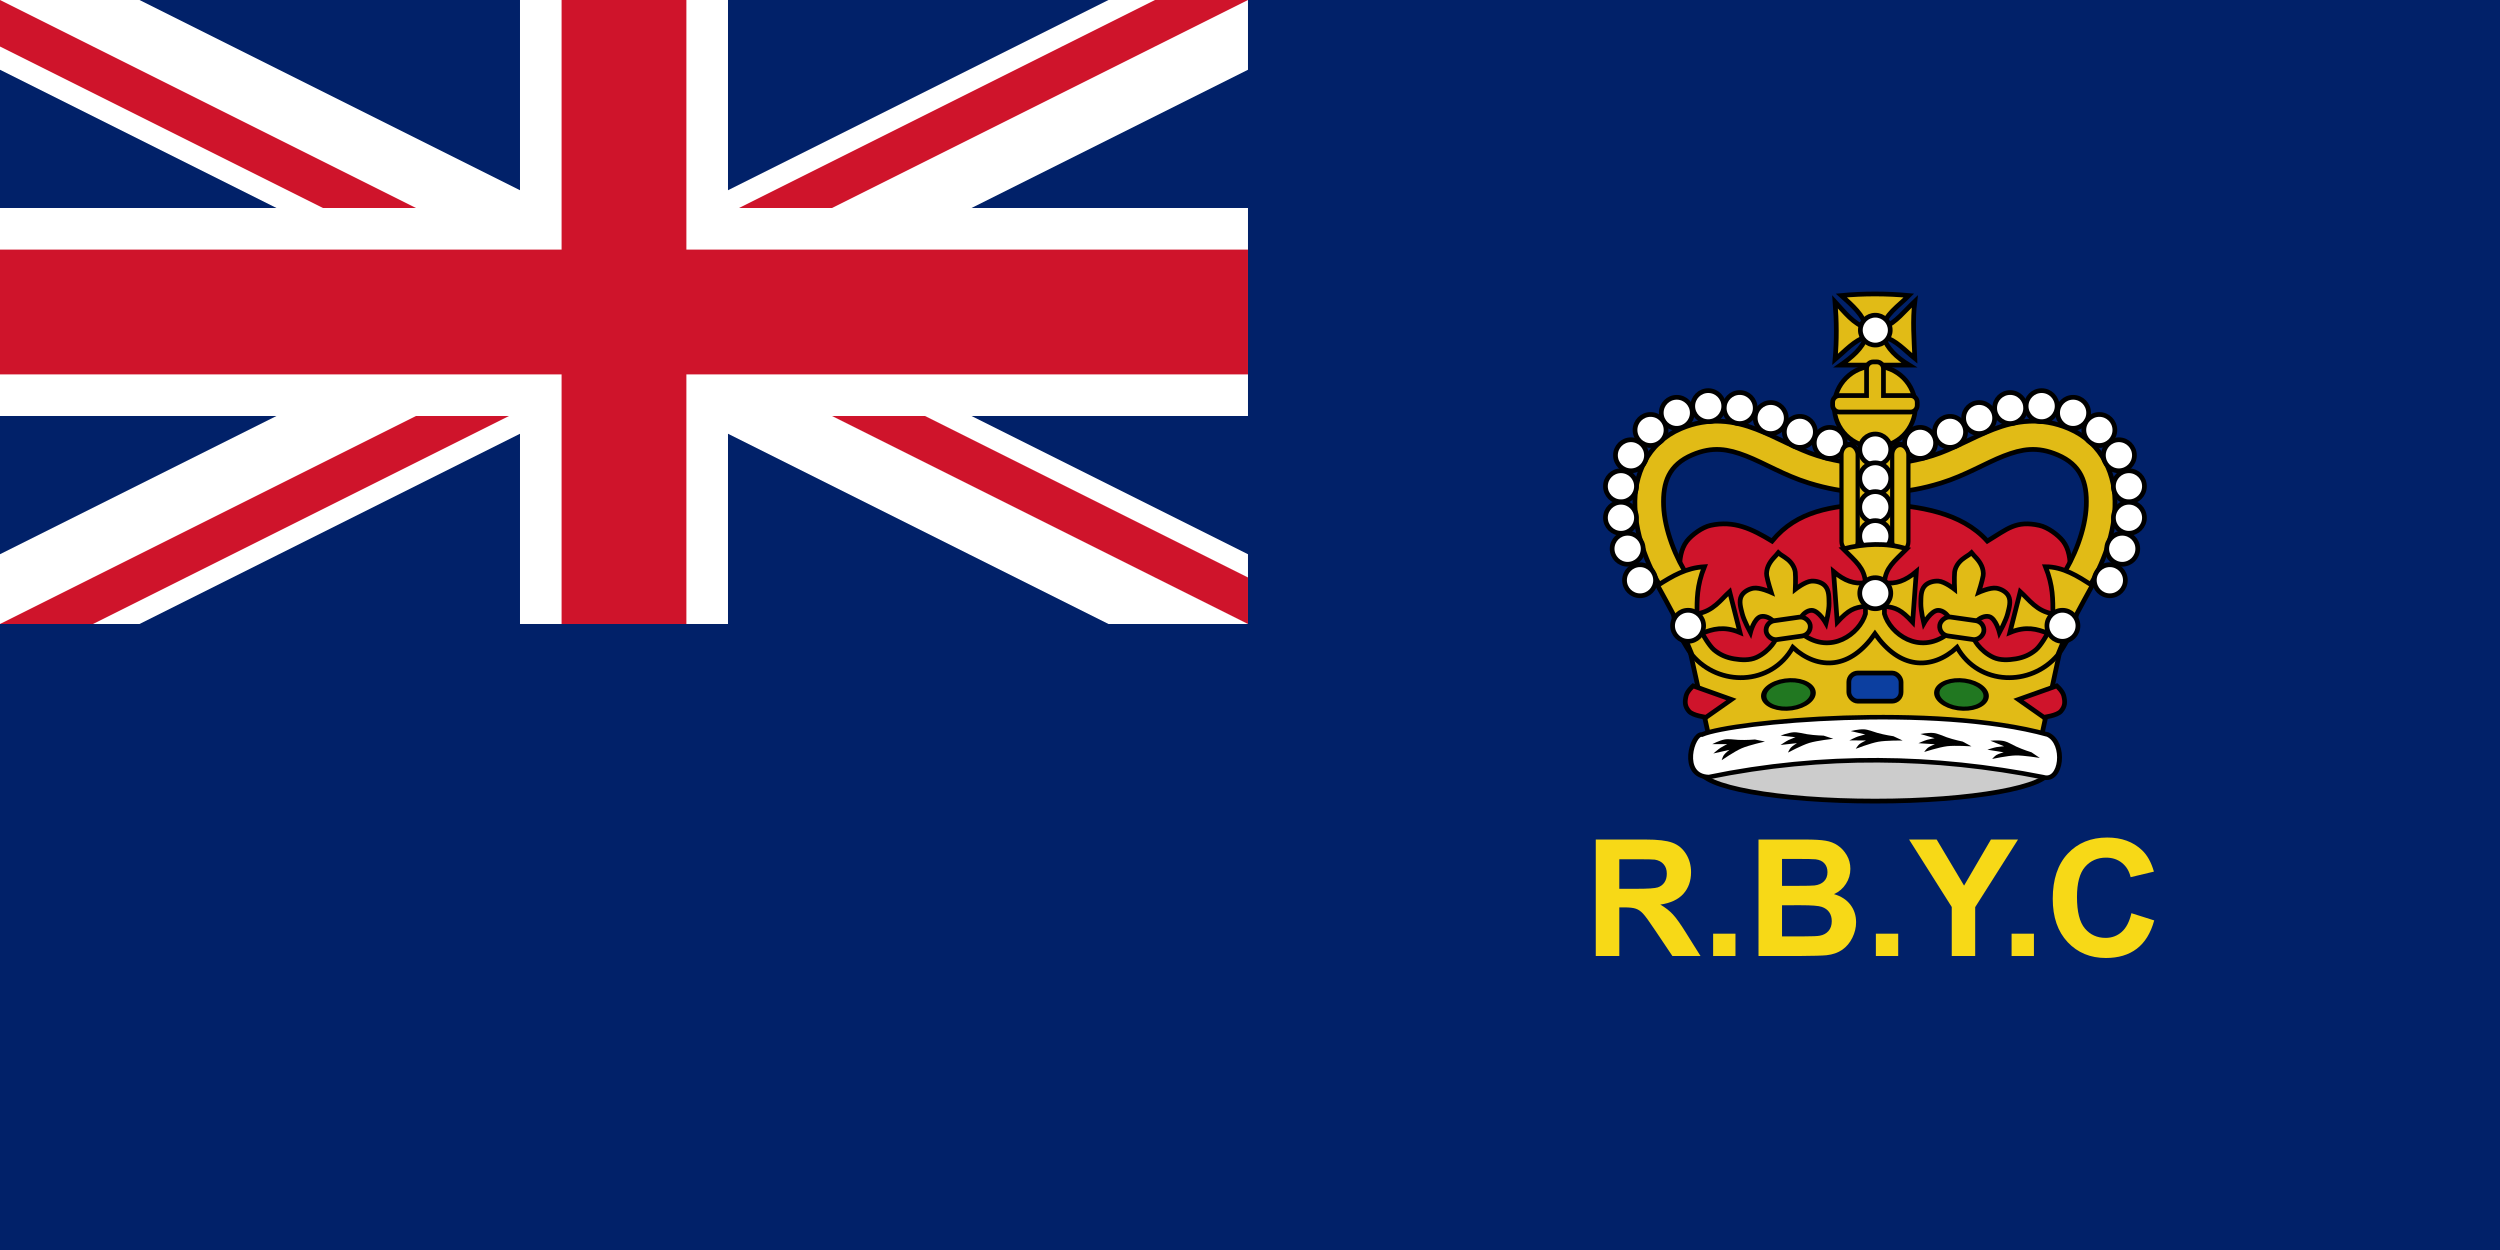 <?xml version="1.0" encoding="UTF-8"?>
<!-- Created with Inkscape (http://www.inkscape.org/) -->
<svg id="svg8" width="317.5mm" height="158.75mm" version="1.1" viewBox="0 0 317.5 158.75" xmlns="http://www.w3.org/2000/svg" xmlns:cc="http://creativecommons.org/ns#" xmlns:dc="http://purl.org/dc/elements/1.1/" xmlns:rdf="http://www.w3.org/1999/02/22-rdf-syntax-ns#">
 <g id="layer1" transform="translate(234.345,-36.196)">
  <g id="g2271">
   <path id="path14" d="m83.155 194.946v-158.75h-317.5v158.75z" fill="#012169"/>
   <g id="g1690" transform="matrix(.317 0 0 .317 -234.345 36.196)">
    <rect id="rect3207" y="-1.1368684e-13" width="500" height="250" fill-opacity="0"/>
    <g id="g878" transform="matrix(8.333,0,0,8.333,0,-2.256992e-4)">
     <path id="path879" d="M 0,0 V 3.354 L 53.292,30 H 60 V 26.646 L 6.708,0 Z M 60,0 V 3.354 L 6.708,30 H 0 V 26.646 L 53.292,0 Z" fill="#ffffff"/>
     <path id="path880" d="m25 0v30h10v-30zm-25 10v10h60v-10z" fill="#ffffff"/>
     <path id="path881" d="m0 12v6h60v-6zm27-12v30h6v-30z" fill="#cf142b"/>
     <path id="path882" d="m0 30 20-10h4.472l-20 10zm0-30 20 10h-4.472l-15.528-7.764zm35.528 10 20-10h4.472l-20 10zm24.472 20-20-10h4.472l15.528 7.764z" fill="#cf142b"/>
    </g>
   </g>
   <g id="g2171" transform="translate(.964 1.336)">
    <g id="g1612" transform="matrix(.601 0 0 .601 -31.756 71.883)">
     <g id="g4263">
      <g stroke="#000000">
       <path id="path8159-0-3" d="m58.335 81.878 24.218 2.347 9.853-2.347s7.056-8.232 7.612-13.158c0.256-2.269-2.009-4.299-2.081-6.579-0.038-1.18 0.864-2.276 0.859-3.454-0.011-2.039-0.249-4.277-1.543-5.946-1.029-1.328-3.252-2.939-4.992-3.322-4.975-1.097-6.736 0.744-10.997 3.322-5.529-6.159-14.466-7.358-22.579-7.905-0.779-0.053-1.564-0.055-2.343 0-7.819 0.554-15.223 1.373-20.579 7.905-4.26-2.579-8.022-4.419-12.997-3.322-1.74 0.383-3.963 1.995-4.992 3.322-1.293 1.669-1.547 3.907-1.557 5.946-0.005 1.178 0.908 2.273 0.873 3.454-0.068 2.28-2.337 4.31-2.081 6.579 0.556 4.926 7.612 13.158 7.612 13.158l9.853 2.347 24.218-2.347z" fill="#cf142b"/>
       <g id="g4294" transform="matrix(1.21,0,0,1.21,1.356,2.458)" stroke-width=".826">
        <g id="g4194-6" transform="matrix(-1,0,0,1,92.821,0)">
         <path id="path4196-6" d="m19.531 20.625c-2.208-0.104-4.564 0.241-7 1.281-5.933 2.534-8.246 8.231-8.031 13.688s2.476 11.001 5.344 15.281l4.156-2.781c-2.405-3.589-4.337-8.541-4.5-12.688s0.944-7.174 5-8.906c3.57-1.525 6.223-1.044 9.406 0.188s6.652 3.387 10.938 4.719c6.74 2.095 10.688 1.531 10.688 1.531v-5s-3.515 0.451-9.188-1.312c-3.508-1.09-6.833-3.127-10.625-4.594-1.896-0.734-3.98-1.302-6.188-1.406z" color="#000000" fill="#e1bb16" stroke-width=".826" style="text-decoration-line:none;text-indent:0;text-transform:none"/>
         <g id="g4180-3" fill="#ffffff" stroke-width="1.141">
          <circle id="path5055-0-2-2-9-3-7-4-9-7-6-73" transform="matrix(-.724 0 0 .724 163.617 -37.584)" cx="172.785" cy="85.622" r="3.742"/>
          <circle id="path5055-0-2-2-9-3-7-4-9-7-6-5-3" transform="matrix(-.724 0 0 .724 158.39 -39.506)" cx="172.785" cy="85.622" r="3.742"/>
          <circle id="path5055-0-2-2-9-3-7-4-9-7-6-8-8" transform="matrix(-.724 0 0 .724 153.309 -41.922)" cx="172.785" cy="85.622" r="3.742"/>
          <circle id="path5055-0-2-2-9-3-7-4-9-7-6-2-4" transform="matrix(-.724 0 0 .724 147.894 -43.671)" cx="172.785" cy="85.622" r="3.742"/>
          <circle id="path5055-0-2-2-9-3-7-4-9-7-6-1-6" transform="matrix(-.724 0 0 .724 142.396 -44.004)" cx="172.785" cy="85.622" r="3.742"/>
          <circle id="path5055-0-2-2-9-3-7-4-9-7-6-6-3" transform="matrix(-.724 0 0 .724 136.898 -42.838)" cx="172.785" cy="85.622" r="3.742"/>
          <circle id="path5055-0-2-2-9-3-7-4-9-7-6-08-0" transform="matrix(-.724 0 0 .724 132.317 -39.839)" cx="172.785" cy="85.622" r="3.742"/>
          <circle id="path5055-0-2-2-9-3-7-4-9-7-6-4-1" transform="matrix(-.724 0 0 .724 128.901 -35.424)" cx="172.785" cy="85.622" r="3.742"/>
          <circle id="path5055-0-2-2-9-3-7-4-9-7-6-7-65" transform="matrix(-.724 0 0 .724 127.152 -30.009)" cx="172.785" cy="85.622" r="3.742"/>
          <circle id="path5055-0-2-2-9-3-7-4-9-7-6-7-9-9" transform="matrix(-.724 0 0 .724 127.152 -24.511)" cx="172.785" cy="85.622" r="3.742"/>
          <circle id="path5055-0-2-2-9-3-7-4-9-7-6-7-6-5" transform="matrix(-.724 0 0 .724 128.318 -19.097)" cx="172.785" cy="85.622" r="3.742"/>
          <circle id="path5055-0-2-2-9-3-7-4-9-7-6-7-90-8" transform="matrix(-.724 0 0 .724 130.484 -13.599)" cx="172.785" cy="85.622" r="3.742"/>
         </g>
        </g>
        <g id="g4194">
         <path id="path4196" d="m19.531 20.625c-2.208-0.104-4.564 0.241-7 1.281-5.933 2.534-8.246 8.231-8.031 13.688s2.476 11.001 5.344 15.281l4.156-2.781c-2.405-3.589-4.337-8.541-4.5-12.688s0.944-7.174 5-8.906c3.57-1.525 6.223-1.044 9.406 0.188s6.652 3.387 10.938 4.719c6.74 2.095 10.688 1.531 10.688 1.531v-5s-3.515 0.451-9.188-1.312c-3.508-1.09-6.833-3.127-10.625-4.594-1.896-0.734-3.98-1.302-6.188-1.406z" color="#000000" fill="#e1bb16" stroke-width=".826" style="text-decoration-line:none;text-indent:0;text-transform:none"/>
         <g id="g4180" fill="#ffffff" stroke-width="1.141">
          <circle id="path5055-0-2-2-9-3-7-4-9-7-6" transform="matrix(-.724 0 0 .724 163.617 -37.584)" cx="172.785" cy="85.622" r="3.742"/>
          <circle id="path5055-0-2-2-9-3-7-4-9-7-6-5" transform="matrix(-.724 0 0 .724 158.39 -39.506)" cx="172.785" cy="85.622" r="3.742"/>
          <circle id="path5055-0-2-2-9-3-7-4-9-7-6-8" transform="matrix(-.724 0 0 .724 153.309 -41.922)" cx="172.785" cy="85.622" r="3.742"/>
          <circle id="path5055-0-2-2-9-3-7-4-9-7-6-2" transform="matrix(-.724 0 0 .724 147.894 -43.671)" cx="172.785" cy="85.622" r="3.742"/>
          <circle id="path5055-0-2-2-9-3-7-4-9-7-6-1" transform="matrix(-.724 0 0 .724 142.396 -44.004)" cx="172.785" cy="85.622" r="3.742"/>
          <circle id="path5055-0-2-2-9-3-7-4-9-7-6-6" transform="matrix(-.724 0 0 .724 136.898 -42.838)" cx="172.785" cy="85.622" r="3.742"/>
          <circle id="path5055-0-2-2-9-3-7-4-9-7-6-08" transform="matrix(-.724 0 0 .724 132.317 -39.839)" cx="172.785" cy="85.622" r="3.742"/>
          <circle id="path5055-0-2-2-9-3-7-4-9-7-6-4" transform="matrix(-.724 0 0 .724 128.901 -35.424)" cx="172.785" cy="85.622" r="3.742"/>
          <circle id="path5055-0-2-2-9-3-7-4-9-7-6-7" transform="matrix(-.724 0 0 .724 127.152 -30.009)" cx="172.785" cy="85.622" r="3.742"/>
          <circle id="path5055-0-2-2-9-3-7-4-9-7-6-7-9" transform="matrix(-.724 0 0 .724 127.152 -24.511)" cx="172.785" cy="85.622" r="3.742"/>
          <circle id="path5055-0-2-2-9-3-7-4-9-7-6-7-6" transform="matrix(-.724 0 0 .724 128.318 -19.097)" cx="172.785" cy="85.622" r="3.742"/>
          <circle id="path5055-0-2-2-9-3-7-4-9-7-6-7-90" transform="matrix(-.724 0 0 .724 130.484 -13.599)" cx="172.785" cy="85.622" r="3.742"/>
         </g>
        </g>
       </g>
       <g id="g4527" transform="matrix(1.21 0 0 1.21 -.11 -.076)" stroke-width=".826">
        <g id="g9512" transform="translate(-153.481,-2.687)">
         <path id="rect8501-3" d="m199.623 9.115c-0.467-2.207-2.452-3.928-4.387-5.665 3.932-0.371 7.863-0.36 11.795 0-1.776 1.811-4.312 3.41-4.491 5.665 2.29-0.992 3.765-3.002 5.527-4.653-0.417 3.323-0.13 6.647 0 9.97-1.751-1.405-3.244-3.187-5.527-3.817 0.679 2.062 2.35 3.646 4.534 4.985h-11.969c1.981-1.385 3.778-2.893 4.518-4.985-2.175 0.701-3.738 2.516-5.484 3.998 0.308-3.353 0.272-6.707 0-10.06 1.681 1.826 3.249 3.889 5.484 4.563z" fill="#e1bb16" stroke-width=".826"/>
         <circle id="path5055-0-7-8" transform="matrix(-.697 0 0 .697 321.596 -50.185)" cx="172.785" cy="85.622" r="3.742" fill="#ffffff" stroke-width="1.185"/>
         <ellipse id="path8091-6" transform="matrix(.672 0 0 .698 85.5 -10.472)" cx="171.995" cy="47.735" rx="10.542" ry="10.152" fill="#e1bb16" stroke-width="1.207"/>
         <path id="rect8099-8-7" d="m200.815 15.038c-0.653 0-1.177 0.524-1.177 1.177v4.704h-4.725c-0.653 0-1.199 0.524-1.199 1.177v0.526c0 0.653 0.545 1.177 1.199 1.177h12.4c0.653 0 1.177-0.524 1.177-1.177v-0.526c0-0.653-0.524-1.177-1.177-1.177h-4.725v-4.704c0-0.653-0.524-1.177-1.177-1.177z" fill="#e1bb16" stroke-width=".826"/>
        </g>
        <g id="g5093" transform="translate(3.505,2.094)">
         <rect id="rect5769-1" x="38.97" y="25.492" width="10.294" height="17.473" ry="2.294" fill="#e1bb16" stroke-width=".826"/>
         <g id="g9518" transform="matrix(1,0,0,1.264,-157.098,-10.014)" fill="#e1bb16" stroke-width=".735">
          <rect id="rect5556-1" x="195.371" y="27.445" width="2.83" height="14.824" ry="1.415"/>
          <rect id="rect5556-1-7" x="204.228" y="27.445" width="2.83" height="14.824" ry="1.415"/>
         </g>
         <g fill="#ffffff" stroke-width="1.141">
          <circle id="path5055-0-2-2-9-3-7-4-9-7-6-0" transform="matrix(-.724 0 0 .724 169.269 -36.423)" cx="172.785" cy="85.622" r="3.742"/>
          <circle id="path5055-0-2-2-9-3-7-4-9-7-6-0-9" transform="matrix(-.724 0 0 .724 169.269 -31.394)" cx="172.785" cy="85.622" r="3.742"/>
          <circle id="path5055-0-2-2-9-3-7-4-9-7-6-0-97" transform="matrix(-.724 0 0 .724 169.269 -26.365)" cx="172.785" cy="85.622" r="3.742"/>
          <circle id="path5055-0-2-2-9-3-7-4-9-7-6-0-5" transform="matrix(-.724 0 0 .724 169.269 -21.3)" cx="172.785" cy="85.622" r="3.742"/>
         </g>
        </g>
       </g>
      </g>
      <g id="g4233">
       <g id="g4480" transform="matrix(1.21 0 0 1.21 -.11 .596)" stroke="#000000" stroke-width=".826">
        <path id="rect3114" d="m14.977 60.713c7.565 6.038 13.282 6.536 16.322-1 5.441 3.444 10.882 4.133 16.322-1 5.441 5.486 10.882 5.008 16.322 1 1.959 7.993 7.572 7.948 16.322 1l-3.832 17.792-57.496 0.17z" fill="#e1bb16"/>
        <g id="g4473">
         <rect id="rect4615-0-5" x="43.062" y="66.134" width="9.119" height="4.917" ry="1.569" fill="#0c3fa0" stroke-width=".826"/>
         <ellipse id="path4613-2-8" transform="matrix(.74 -.105 .136 .571 -93.923 26.314)" cx="151.708" cy="104.188" rx="5.775" ry="4.23" fill="#217821" stroke-width="1.25"/>
         <path id="path4611-3-79" d="m18.135 73.861 4.421-3.102-6.687-2.382s-1.023 0.913-1.216 1.702c-0.267 1.092-0.261 1.847 0.486 2.723 0.667 0.781 2.995 1.06 2.995 1.06z" fill="#cf142b" stroke-width=".826"/>
         <ellipse id="path4613-2-9-0" transform="matrix(-.74 -.105 -.136 .571 189.167 26.314)" cx="151.708" cy="104.188" rx="5.775" ry="4.23" fill="#217821" stroke-width="1.25"/>
         <path id="path4611-3-7-3" d="m77.108 73.861-4.421-3.102 6.687-2.382s1.023 0.913 1.216 1.702c0.267 1.092 0.261 1.847-0.486 2.723-0.667 0.781-2.995 1.06-2.995 1.06z" fill="#cf142b" stroke-width=".826"/>
        </g>
       </g>
       <g id="g4160" stroke="#000000">
        <path id="path9959-7-7-9-7-9-2" d="m48.982 78.405c-3.035 0.415-6.158-0.741-8.825-3.214-2.285 4.075-6.215 6.175-10.283 6.392-4.008 0.213-8.151-1.402-10.987-4.757-0.864-2.168-1.739-4.214-2.535-5.813-1.55-3.114-4.766-8.905-4.766-8.905 3.232-2.058 6.04-3.712 9.882-3.952-1.65 4.107-1.536 6.978-1.569 9.953 3.458-0.556 5.047-3.006 6.902-4.684l2.196 8.636c-3.462-1.436-5.77-0.717-8 0.146 0 0 1.429 2.607 2.51 3.513 1.236 1.036 2.6 1.629 4.235 1.903 1.547 0.259 3.292 0.348 4.706-0.293 2.979-1.35 4.497-4.294 4.078-4.098 0 0 0.299-2.583-0.471-3.513-0.576-0.696-1.759-1.262-2.667-1.025-1.431 0.374-2.196 3.367-2.196 3.367s-1.376-2.548-1.725-3.952c-0.308-1.237-0.767-2.671-0.157-3.806 0.455-0.847 1.512-1.437 2.51-1.61 1.322-0.229 3.765 0.878 3.765 0.878s-0.729-2.295-0.941-3.513c-0.109-0.626 0.054-1.463 0.314-2.049 0.594-1.339 1.541-2.046 2.144-2.812 0.806 0.75 1.798 1.019 2.727 2.18 0.407 0.508 0.785 1.283 0.844 1.914 0.116 1.23 0.013 3.621 0.013 3.621s2.076-1.633 3.418-1.715c1.013-0.062 2.193 0.269 2.857 0.985 0.89 0.96 0.823 2.456 0.851 3.725 0.031 1.441-0.631 4.227-0.631 4.227s-1.53-2.726-3.016-2.76c-0.942-0.022-1.94 0.798-2.315 1.605-0.501 1.078 0.469 3.513 0.469 3.513 5.869 4.276 11.943-0.11 13.188-4.384v-1.61c-2.458 0.316-3.503 0.719-5.961 3.367l-0.784-10.685c2.353 1.985 4.392 2.699 6.745 2.342-0.221-3.105-1.99-4.42-4.706-7.137 4.427-1.107 9.139-1.382 13.421 0-2.716 2.716-4.485 4.032-4.706 7.137 2.353 0.357 4.392-0.357 6.745-2.342l-0.784 10.685c-2.458-2.648-3.503-3.051-5.961-3.367v1.61c1.246 4.274 7.319 8.659 13.188 4.384 0 0 0.97-2.435 0.469-3.513-0.375-0.807-1.373-1.626-2.315-1.605-1.486 0.034-3.016 2.76-3.016 2.76s-0.662-2.785-0.631-4.227c0.027-1.269-0.04-2.765 0.851-3.725 0.664-0.716 1.844-1.047 2.857-0.985 1.341 0.081 3.418 1.715 3.418 1.715s-0.102-2.391 0.013-3.621c0.059-0.632 0.437-1.406 0.844-1.914 0.929-1.161 1.921-1.43 2.727-2.18 0.603 0.766 1.549 1.473 2.144 2.812 0.26 0.586 0.423 1.423 0.314 2.049-0.212 1.218-0.941 3.513-0.941 3.513s2.443-1.107 3.765-0.878c0.998 0.173 2.055 0.763 2.51 1.61 0.61 1.135 0.151 2.569-0.157 3.806-0.35 1.404-1.725 3.952-1.725 3.952s-0.765-2.993-2.196-3.367c-0.908-0.237-2.091 0.328-2.667 1.025-0.769 0.93-0.471 3.513-0.471 3.513-0.419-0.195 1.1 2.749 4.078 4.098 1.414 0.641 3.158 0.552 4.706 0.293 1.636-0.274 2.999-0.866 4.235-1.903 1.081-0.906 2.51-3.513 2.51-3.513-2.23-0.864-4.538-1.582-8-0.146l2.196-8.636c1.855 1.678 3.444 4.128 6.902 4.684-0.033-2.975 0.082-5.846-1.569-9.953 3.728 0.013 6.792 1.98 9.882 3.952 0 0-3.216 5.791-4.766 8.905-0.796 1.599-1.671 3.645-2.535 5.813-2.836 3.355-6.979 4.97-10.987 4.757-4.068-0.216-7.998-2.316-10.283-6.392-2.667 2.474-5.79 3.629-8.825 3.214-3.004-0.41-5.923-2.359-8.531-6.091-2.608 3.732-5.526 5.68-8.531 6.091z" fill="#e1bb16"/>
        <g id="g3211" transform="matrix(1.21,0,0,1.21,1.276,2.458)" fill="#ffffff" stroke-width="1.141">
         <circle id="path5055-0-2-2-9-3-7-6" transform="matrix(-.724 0 0 .724 171.629 -11.332)" cx="172.785" cy="85.622" r="3.742"/>
         <g id="g3207">
          <circle id="path5055-0-2-2-9-3-7-6-9" transform="matrix(-.724 0 0 .724 138.942 -5.644)" cx="172.785" cy="85.622" r="3.742"/>
          <circle id="path5055-0-2-2-9-3-7-6-5" transform="matrix(-.724 0 0 .724 204.316 -5.644)" cx="172.785" cy="85.622" r="3.742"/>
         </g>
        </g>
        <g id="g4135" transform="translate(-.122)" fill="#e1bb16">
         <rect id="rect4084-3" transform="rotate(-8.118)" x="24.153" y="74.001" width="9.402" height="4.029" ry="2.015"/>
         <rect id="rect4133" transform="matrix(-.99 -.141 -.141 .99 0 0)" x="-89.962" y="57.723" width="9.402" height="4.029" ry="2.015"/>
        </g>
       </g>
       <g id="g4204" transform="translate(1.2484542e-5,1.121)">
        <ellipse id="path3761" transform="matrix(1.342,0,0,1.349,-16.337,-42.026)" cx="55.038" cy="105.21" rx="27.564" ry="4.938" fill="#cccccc" stroke="#000000" stroke-width=".743"/>
        <g id="g9503" transform="matrix(1.363,0,0,1.272,-216.562,4.726)" stroke-width=".76">
         <path id="path6236-3-0" d="m175.296 76.065c17.84-3.914 35.029-3.541 51.865 0.018 2.899 0.954 3.556-5.666 0.724-7.075-17.557-5.208-48.718-2.217-53.627 0-1.477-0.264-3.509 6.874 1.039 7.057z" color="#000000" fill="#ffffff" stroke="#000000" stroke-width=".76" style="text-decoration-line:none;text-indent:0;text-transform:none"/>
         <g id="g6320" transform="matrix(.349 0 0 .349 44.32 52.74)" fill="#000000">
          <path id="path9729-9-0-8" d="m440.647 53.375s6.54-2.685 9.988-3.345c3.549-0.679 10.824-0.594 10.824-0.594l-4.066-2.035s-3.895-0.597-7.191-1.611c-1.884-0.58-4.082-1.6-5.964-1.683-2.394-0.105-5.801 0.835-5.801 0.835l6.458 1.617s-1.875 0.456-3.289 0.956c-1.011 0.357-3.768 1.852-3.768 1.852l7.355 0.063s-2.134 1.007-2.991 1.793c-0.652 0.599-1.556 2.152-1.556 2.152v-2e-5z"/>
          <path id="path9729-9-55" d="m410.533 55.182s6.142-3.499 9.478-4.595c3.433-1.127 10.659-1.973 10.659-1.973l-4.292-1.498s-3.94-0.094-7.338-0.679c-1.942-0.334-4.253-1.065-6.13-0.907-2.388 0.202-5.647 1.57-5.647 1.57l6.612 0.778s-1.801 0.692-3.14 1.368c-0.957 0.483-3.5 2.319-3.5 2.319l7.303-0.878s-1.988 1.272-2.737 2.161c-0.57 0.677-1.268 2.333-1.268 2.333v-2e-5z"/>
          <path id="path9729-9-5-4" d="m471.051 54.888s6.69-2.285 10.172-2.734c3.584-0.463 10.84 0.062 10.84 0.062l-3.935-2.277s-3.852-0.832-7.081-2.044c-1.845-0.693-3.978-1.844-5.851-2.041-2.383-0.25-5.841 0.482-5.841 0.482l6.348 2.005s-1.899 0.342-3.341 0.755c-1.03 0.295-3.873 1.621-3.873 1.621l7.338 0.508s-2.191 0.876-3.094 1.609c-0.687 0.558-1.683 2.054-1.683 2.054v-2e-5z"/>
          <path id="path9729-1" d="m381.081 58.813s5.691-4.193 8.876-5.671c3.278-1.521 10.356-3.205 10.356-3.205l-4.438-0.986s-3.924 0.367-7.367 0.184c-1.968-0.105-4.348-0.56-6.194-0.184-2.348 0.479-5.424 2.219-5.424 2.219h6.657s-1.708 0.898-2.959 1.726c-0.894 0.591-3.205 2.712-3.205 2.712l7.15-1.726s-1.826 1.495-2.466 2.466c-0.487 0.739-0.986 2.466-0.986 2.466v-2e-5z"/>
          <path id="path9729-2-9" d="m501.233 58.215s6.891-1.58 10.401-1.667c3.612-0.089 10.776 1.184 10.776 1.184l-3.678-2.672s-3.745-1.226-6.831-2.766c-1.764-0.88-3.765-2.246-5.608-2.635-2.344-0.495-5.859-0.125-5.859-0.125l6.106 2.651s-1.925 0.144-3.401 0.405c-1.055 0.187-4.02 1.211-4.02 1.211l7.246 1.265s-2.27 0.644-3.244 1.28c-0.741 0.484-1.887 1.869-1.887 1.869l2e-5 -2e-5z"/>
         </g>
        </g>
       </g>
      </g>
     </g>
    </g>
    <g id="text1616" transform="matrix(.851 0 0 .851 .419 23.728)" fill="#f7d917" stroke-width=".569" aria-label="R.B.Y.C">
     <path id="path1893" d="m-38.854 155.753v-17.384h7.388q2.787 0 4.044 0.474 1.269 0.462 2.028 1.66 0.759 1.198 0.759 2.739 0 1.957-1.15 3.237-1.15 1.269-3.439 1.601 1.138 0.664 1.874 1.459 0.747 0.795 2.004 2.822l2.123 3.391h-4.198l-2.538-3.783q-1.352-2.028-1.85-2.55-0.498-0.534-1.055-0.723-0.557-0.202-1.767-0.202h-0.712v7.257zm3.51-10.032h2.597q2.526 0 3.154-0.213 0.628-0.213 0.984-0.735t0.356-1.304q0-0.878-0.474-1.411-0.462-0.545-1.316-0.688-0.427-0.059-2.561-0.059h-2.739z"/>
     <path id="path1895" d="m-21.339 155.753v-3.332h3.332v3.332z"/>
     <path id="path1897" d="m-14.568 138.369h6.949q2.063 0 3.071 0.178 1.02 0.166 1.814 0.712 0.806 0.545 1.34 1.459 0.534 0.901 0.534 2.028 0 1.221-0.664 2.241-0.652 1.02-1.779 1.53 1.589 0.462 2.443 1.577 0.854 1.115 0.854 2.621 0 1.186-0.557 2.312-0.545 1.115-1.506 1.791-0.949 0.664-2.348 0.818-0.878 0.095-4.233 0.119h-5.917zm3.51 2.893v4.02h2.301q2.051 0 2.55-0.059 0.901-0.107 1.411-0.617 0.522-0.522 0.522-1.364 0-0.806-0.451-1.304-0.439-0.51-1.316-0.617-0.522-0.059-3-0.059zm0 6.913v4.648h3.249q1.897 0 2.407-0.107 0.783-0.142 1.269-0.688 0.498-0.557 0.498-1.482 0-0.783-0.379-1.328-0.379-0.545-1.103-0.795-0.712-0.249-3.107-0.249z"/>
     <path id="path1899" d="m2.947 155.753v-3.332h3.332v3.332z"/>
     <path id="path1901" d="m14.271 155.753v-7.317l-6.368-10.068h4.115l4.091 6.878 4.008-6.878h4.044l-6.392 10.091v7.293z"/>
     <path id="path1903" d="m23.201 155.753v-3.332h3.332v3.332z"/>
     <path id="path1905" d="m41.083 149.361 3.403 1.079q-0.783 2.846-2.609 4.233-1.814 1.376-4.613 1.376-3.463 0-5.692-2.36-2.229-2.372-2.229-6.475 0-4.34 2.241-6.736 2.241-2.407 5.894-2.407 3.19 0 5.182 1.885 1.186 1.115 1.779 3.202l-3.475 0.83q-0.308-1.352-1.293-2.135-0.972-0.783-2.372-0.783-1.933 0-3.142 1.387-1.198 1.387-1.198 4.494 0 3.297 1.186 4.696 1.186 1.399 3.083 1.399 1.399 0 2.407-0.889 1.008-0.889 1.447-2.799z"/>
    </g>
   </g>
  </g>
 </g>
</svg>
